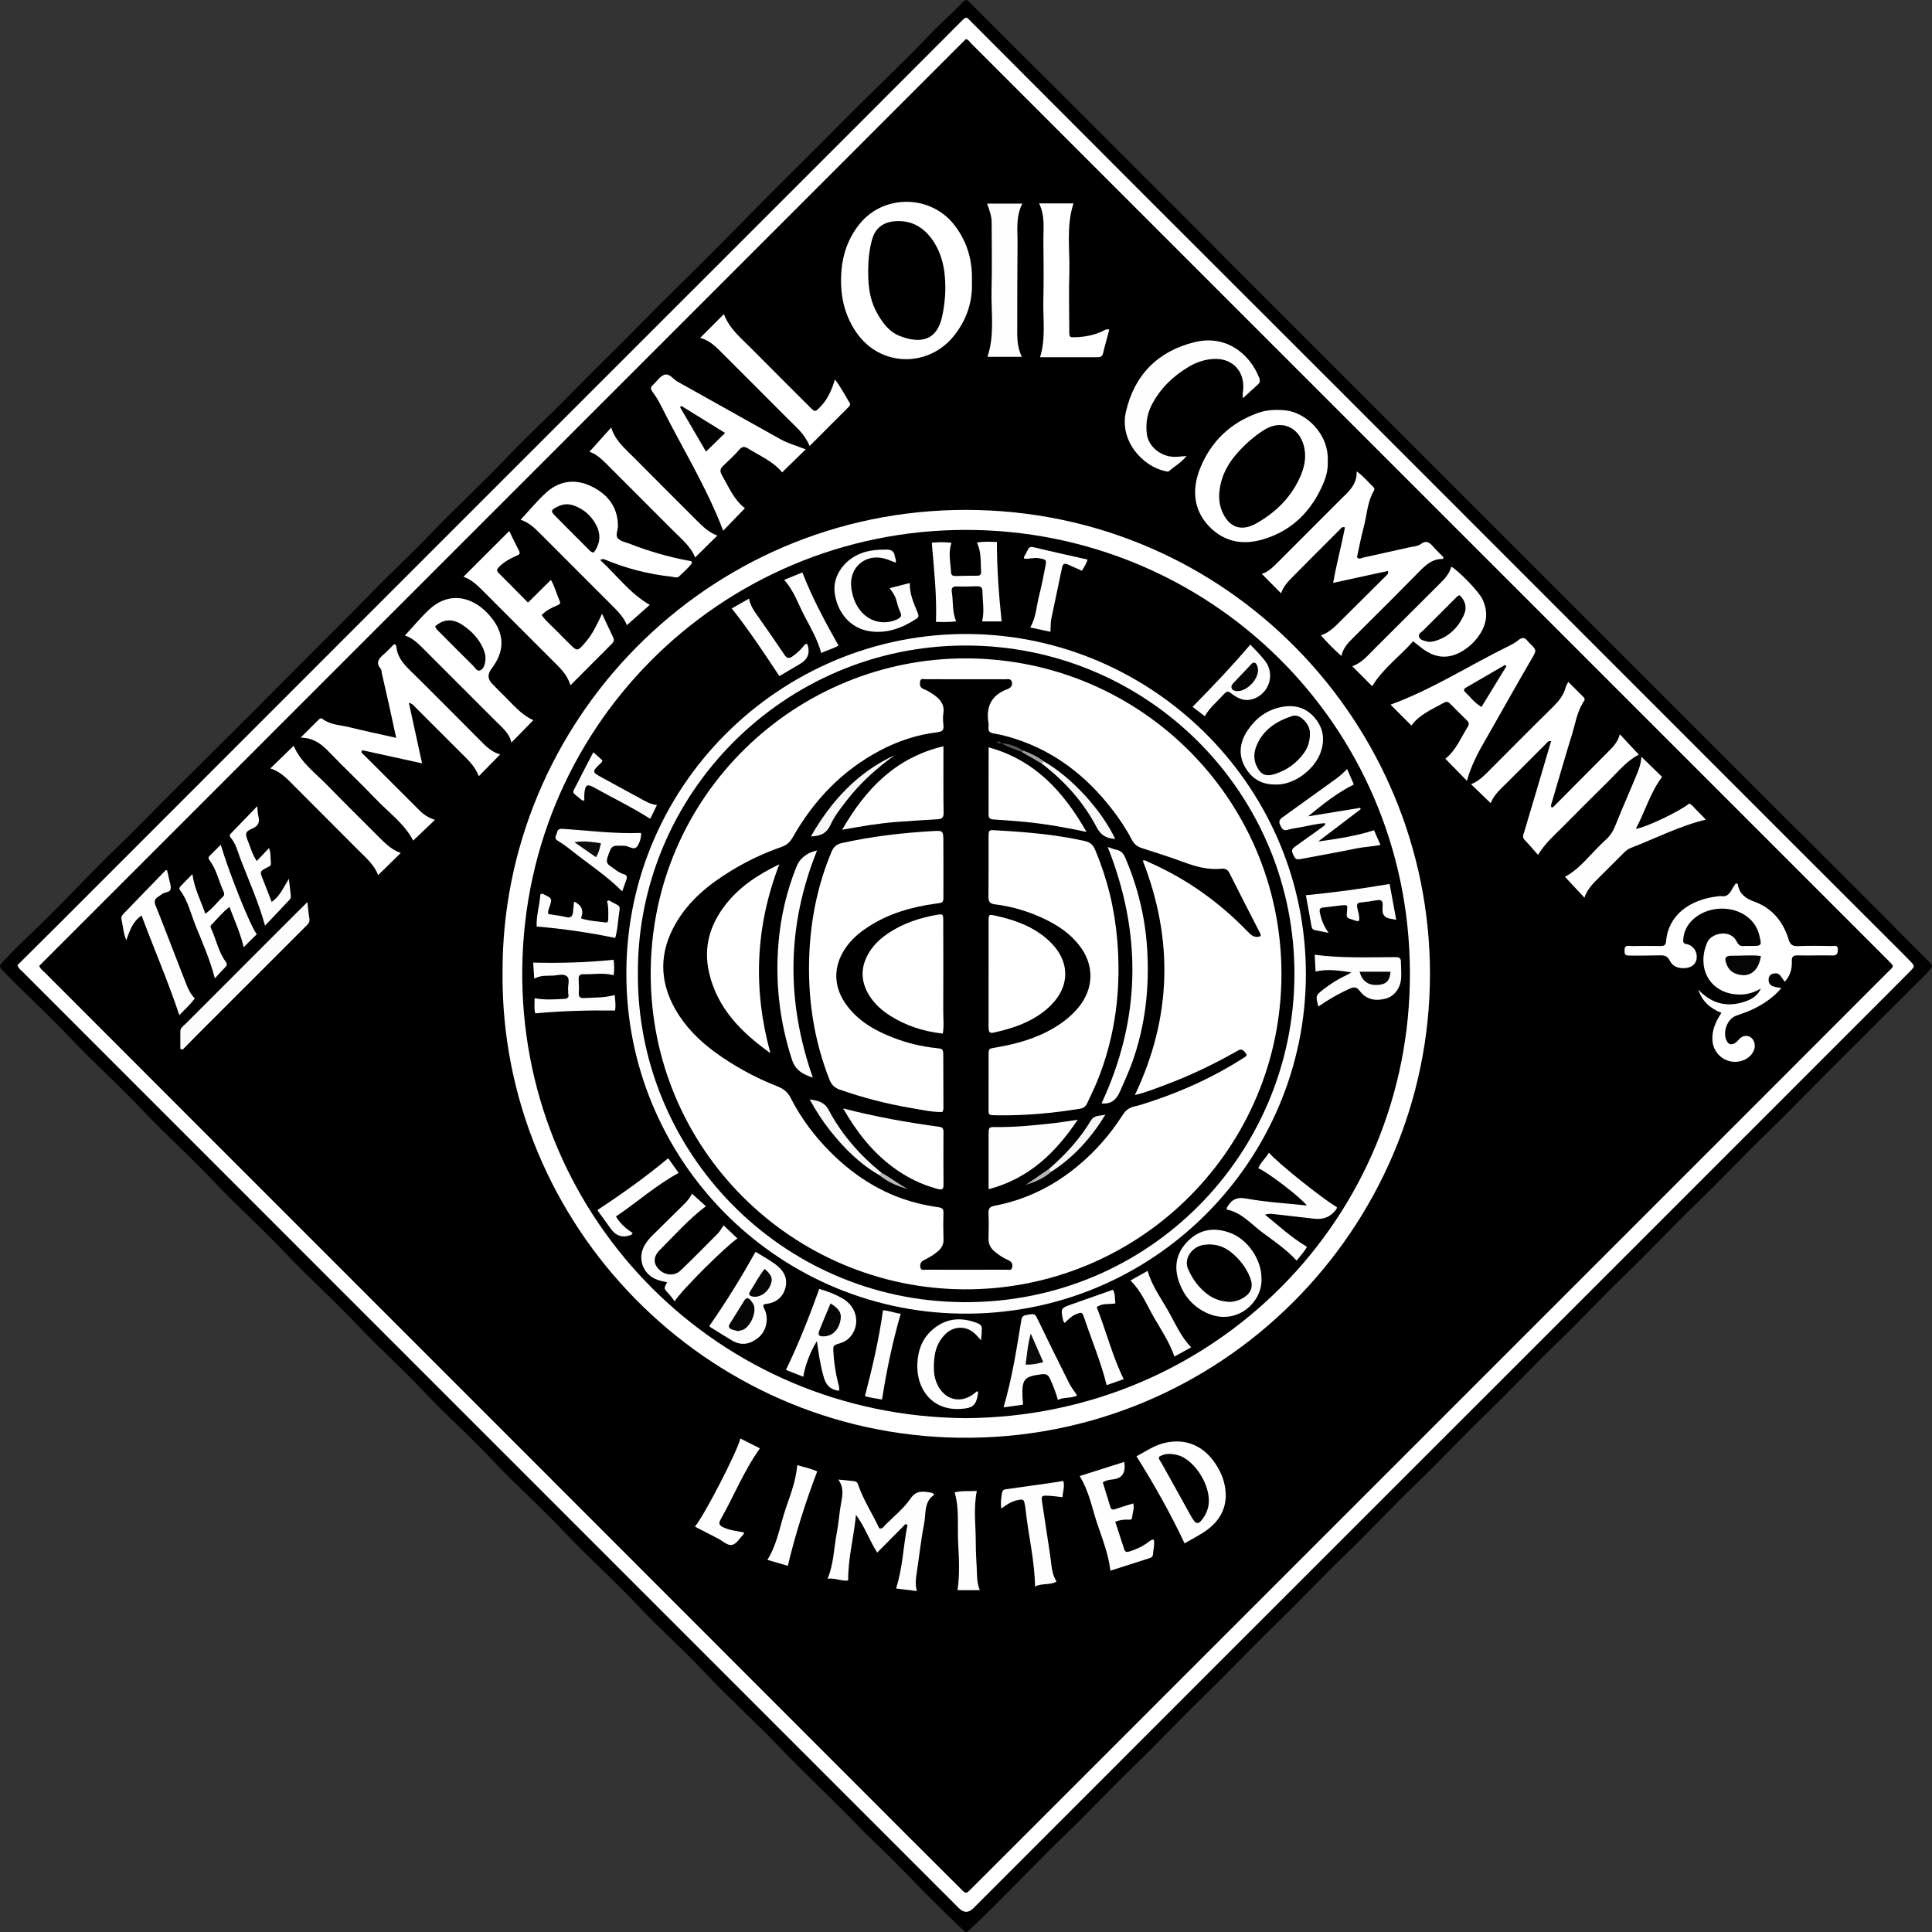 <?xml version="1.0" encoding="UTF-8"?><svg id="a" xmlns="http://www.w3.org/2000/svg" viewBox="0 0 854 854.01"><rect x="0" y="0" width="854" height="854.01" fill="#333333" stroke="none"/><defs><style>.b{fill:#fff;}.c{fill:#575857;}.d{fill:#f6f6f6;}.e{fill:#040404;}.f{fill:#020202;}.g{fill:#0a0a0a;}.h{fill:#030303;}.i{fill:#fdfdfd;}.j{fill:#f8f8f7;}.k{fill:#babab9;}.l{fill:#f9f9f9;}.m{fill:#9f9f9e;}.n{fill:#050505;}.o{fill:#0b0b0b;}.p{fill:#f7f7f7;}.q{fill:#b5b5b5;}.r{fill:#010101;}.s{fill:#fefefe;}.t{fill:#060606;}.u{fill:#fcfcfc;}</style></defs><path class="r" d="M426.7,854.01c-.7-.65-1.49-1.37-2.27-2.11-8.8-8.29-17.29-16.87-25.66-25.59-6.39-6.66-13.31-12.81-19.7-19.46-11.29-11.75-23.29-22.79-34.53-34.57-10.88-11.4-22.65-21.91-33.41-33.4-9.39-10.01-19.72-19.06-29.09-29.06-10.68-11.4-22.41-21.75-33.09-33.13-10.13-10.8-21.31-20.54-31.39-31.38-9.62-10.35-20.32-19.61-29.94-29.94-9.35-10.04-19.67-19.1-29.08-29.08-10.62-11.27-22.18-21.6-32.81-32.84-10.27-10.86-21.46-20.78-31.68-31.67-9.86-10.5-20.68-20.03-30.53-30.52-10.6-11.29-22.23-21.55-32.81-32.84-9.29-9.92-19.42-18.96-28.84-28.74-2.45-2.54-2.48-2.54-.08-5.12,4.7-5.07,9.77-9.78,14.72-14.59,7.88-7.66,15.51-15.56,23.19-23.43,7.76-7.96,15.89-15.56,23.67-23.51,11.09-11.33,22.44-22.42,33.66-33.62,10.85-10.83,21.73-21.62,32.5-32.53,11.81-11.96,23.83-23.7,35.56-35.74,8.04-8.25,16.52-16.09,24.51-24.4,11.56-12.02,23.79-23.37,35.31-35.43,8.43-8.82,17.45-17.08,25.98-25.82,10.8-11.05,21.93-21.77,32.74-32.81,11.49-11.73,23.36-23.07,34.89-34.77,11.97-12.16,23.96-24.32,36.1-36.3,9.07-8.96,17.96-18.09,27.02-27.05,9.73-9.64,19.68-19.08,29.1-29.02,4.58-4.83,9.59-9.2,14.23-13.96,2.02-2.08,2.13-2.05,4.12-.07,4.34,4.29,8.63,8.63,12.95,12.94,19.99,19.95,40,39.87,59.97,59.84,16.59,16.59,33.13,33.24,49.71,49.84,22.34,22.37,44.71,44.72,67.06,67.08,23.12,23.12,46.24,46.24,69.36,69.36,18.21,18.22,36.43,36.44,54.64,54.65,10.84,10.85,21.68,21.7,32.53,32.53,12.67,12.64,25.38,25.24,38.04,37.9,13.04,13.04,26.04,26.11,39.03,39.19,2.14,2.15,2.1,2.22,.08,4.56-.8,.92-1.67,1.78-2.55,2.64-12.02,11.78-23.8,23.8-35.77,35.62-10.92,10.77-21.42,21.96-32.49,32.56-10.5,10.05-20.31,20.77-30.81,30.81-11.19,10.7-21.65,22.12-32.83,32.82-10.01,9.57-19.33,19.83-29.35,29.37-10.82,10.31-20.88,21.36-31.67,31.67-10.6,10.14-20.49,20.98-31.1,31.1-10.91,10.4-21.05,21.55-31.94,31.95-10.22,9.76-19.76,20.18-29.95,29.95-10.78,10.34-20.91,21.33-31.68,31.67-10.48,10.07-20.31,20.78-30.8,30.82-10.11,9.67-19.56,19.98-29.65,29.65-11.38,10.9-22.19,22.35-33.36,33.45-3.18,3.15-6.45,6.21-9.69,9.31-.57,.55-1.04,1.29-2.16,1.26Z"/><path class="b" d="M7.71,426.64c6.2-6.16,12.47-12.37,18.71-18.61,59.64-59.66,119.27-119.34,178.92-178.99,58.21-58.22,116.45-116.42,174.67-174.63,14.41-14.41,28.8-28.84,43.19-43.26,.48-.48,.97-.95,1.44-1.44,2.64-2.74,2.51-2.24,4.67-.08,25.89,25.98,51.8,51.94,77.74,77.88,27.85,27.86,55.74,55.68,83.6,83.54,66.08,66.1,132.14,132.21,198.22,198.31,17.29,17.29,34.6,34.56,51.9,51.84,1.15,1.15,2.29,2.32,3.43,3.49,2.31,2.39,2.32,2.41,.1,4.65-3.44,3.48-6.88,6.95-10.34,10.41-41.59,41.6-83.18,83.2-124.77,124.79-57.54,57.54-115.1,115.06-172.64,172.6-35.45,35.45-70.87,70.91-106.3,106.37q-3.17,3.17-6.37-.03c-85.49-85.49-170.98-170.98-256.47-256.48-52.35-52.35-104.7-104.71-157.03-157.07-.95-.95-2.11-1.74-2.65-3.28Z"/><path d="M17.36,426.92C153.88,290.38,290.35,153.88,426.9,17.31c1.12,.05,1.64,1.14,2.38,1.87,57.64,57.63,115.27,115.27,172.9,172.91,60.33,60.33,120.67,120.65,181,180.97,17.1,17.1,34.19,34.2,51.29,51.31,3.1,3.1,2.77,2.55,.06,5.26-19.96,20-39.94,39.99-59.92,59.97-110.37,110.38-220.75,220.75-331.12,331.13-4.8,4.8-9.6,9.62-14.42,14.4-2.03,2.01-2.11,2.04-4.14,.03-7.91-7.85-15.79-15.72-23.66-23.6-54.06-54.09-108.11-108.19-162.17-162.27-51.76-51.79-103.54-103.56-155.3-155.34-21.22-21.23-42.44-42.46-63.65-63.71-1.04-1.04-2.34-1.89-2.79-3.32Z"/><path class="b" d="M222.14,430.49c-.71-111.07,89.85-205.28,205.06-205.1,115.43,.18,204.86,94.31,204.89,205.06,.03,112.19-92.04,206.62-208.09,205.07-112.13-1.5-202.46-93.85-201.87-205.04Z"/><path class="b" d="M221.09,333.46c-3.31,3.38-6.23,6.36-9.44,9.64-1.74-4.61-5.2-7.62-8.41-10.84-6.42-6.45-12.85-12.87-19.3-19.29-.83-.83-1.51-1.91-3.21-2.33,1.95,8.96,3.84,17.62,5.84,26.78-9.16-2.01-17.82-3.91-26.45-5.81-.82,1.13,.21,1.55,.69,2.03,8.25,8.27,16.52,16.51,24.79,24.75,1.83,1.83,3.98,3.16,6.68,4-3.32,3.16-6.43,6.12-9.64,9.17-3.81-7.4-10.85-12.42-16.69-18.53-6.56-6.87-13.5-13.39-20.09-20.23-3.38-3.51-6.8-6.64-12.97-6.75,3.13-3.12,5.64-5.66,8.2-8.15,.36-.35,.87-.57,1.44-.12,3.5,2.69,7.87,2.67,11.89,3.67,6.66,1.66,13.39,3.05,20.7,4.7-1.11-5.12-2.08-9.69-3.09-14.25-1.06-4.76-2.16-9.51-3.24-14.26-.15-.66-.09-1.5-.47-1.95-2.49-2.91-.71-4.72,1.45-6.6,1.61-1.4,3.06-3,4.34-4.26,1.06,.05,1.03,.55,1.06,.89,.39,4.32,2.79,7.38,5.8,10.33,10.37,10.17,20.56,20.52,30.83,30.8,2.67,2.68,5.23,5.52,9.31,6.64Z"/><path class="b" d="M760.96,447.73c-5.07-2.02-8.59-5.13-10.24-10.28,5.35,5.74,11.75,7.8,19.23,5.69,3.46-.98,6.75-2.41,8.38-6.18-3.76,2.26-7.75,3.08-12,2.47-11.17-1.58-16.28-12.11-11.71-22.81,1.82-4.27,10.31-6.08,13.04-.46,.8,1.64,1.75,2.22,3.44,2.01,.8-.1,1.63-.01,2.44-.02,5.34,0,5.31,0,4.04-5.02-.84-3.3-2.66-5.91-5.33-7.95-6.96-5.33-18.18-4.54-24.32,1.67-2.39,2.42-3.74,5.29-3.9,8.7-.05,1.11,.22,1.57,1.51,1.79,2.88,.49,4.74,3.28,4.46,6.15-.27,2.7-2.25,4.3-5.38,4.46-2.83,.14-5.29-.79-6.51-3.29-1.06-2.19-2.55-2.43-4.57-2.37-3.93,.11-7.87,.12-11.81,.12-3.53,0-3.56-.1-3.62-2.24-.08-2.88,2.04-1.94,3.42-1.98,4.07-.1,8.14-.08,12.22-.02,1.51,.02,2.55-.11,2.71-2.03,.95-11.64,10.39-18.37,22.34-19.86,.67-.08,1.37-.26,2.02-.16,2.48,.4,3.72-1.03,4.73-2.96,.5-.95,1.16-1.81,1.71-2.66,.4,.1,.84,.14,.86,.24,.68,4.34,3.33,6.37,7.43,7.85,7.73,2.8,12.62,8.72,15.03,16.54,.7,2.28,1.65,3.21,4.19,3.09,5.01-.25,10.04-.1,15.06-.05,1.06,.01,2.6-.58,2.55,1.54-.04,1.71-.29,2.71-2.47,2.64-5.01-.16-10.04,.11-15.06-.04-2.08-.06-2.89,.39-2.81,2.61,.12,3.28-.63,6.37-3.15,9.06-.8-1.14-1.34-2.02-2-2.81-.91-1.1-2.18-1.04-3.37-.7-1.17,.33-1.7,1.32-1.74,2.48-.04,1.32,.55,2.46,1.76,2.96,1.05,.44,2.25,.52,3.88,.86-3.51,4.11-7.62,6.87-12.08,9.1-2.53,1.27-5.27,2.15-7.95,3.11-4.1,1.46-6.25,7.89-3.88,11.56,.88,1.36,2.09,1.2,3.2,.67,.81-.4,1.42-1.24,2.09-1.91,1.4-1.4,3-1.85,4.8-.93,1.63,.84,2.53,3.35,1.87,5.36-.82,2.47-2.62,4.08-5.01,4.99-6.26,2.39-13.05-2.01-13.51-8.78-.29-4.38,1.32-8.22,3.97-12.23Z"/><path class="b" d="M429.61,124.36c.39,9.09-2.36,17.26-8.2,24.39-11.15,13.63-32.26,13.69-42.94-1.9-5.63-8.21-7.3-17.39-6.53-27.13,.6-7.6,3.07-14.44,7.88-20.54,10.58-13.41,31.93-13.52,42.59,1,5.29,7.21,7.5,15.23,7.2,24.17Z"/><path class="b" d="M637.85,247.08c-4.94-.14-7.92,2.94-11.02,6.09-9.5,9.69-19.15,19.24-28.76,28.83-2.2,2.19-4.37,4.38-5.13,7.98-3.31-2.96-6.13-5.78-9.06-9.12,4.11-1.42,6.69-4.38,9.44-7.11,6.55-6.5,13.1-13.01,19.64-19.51,.37-.37,.86-.68,.5-1.85-7.8,1.69-15.66,3.4-24.16,5.25,1.46-8.39,3.66-16.38,5.21-24.51-1.24-.51-1.79,.46-2.38,1.06-7.02,6.99-14.02,14.01-20.99,21.05-2.1,2.12-4.06,4.38-4.85,7.04-2.84-2.86-5.73-5.77-8.55-8.62,2.89-.8,5.23-3.24,7.62-5.63,9.02-9.03,18.04-18.05,27.05-27.08,3.43-3.44,7.49-6.49,7.27-12.58,3.14,2.2,5.09,4.77,7.39,6.93,.38,.36,.65,.86,.31,1.44-3.04,5.15-3.17,11.12-4.68,16.7-1.16,4.29-1.95,8.68-2.87,12.89,1.08,1.14,1.96,.31,2.8,.13,6.88-1.5,13.76-3.03,20.63-4.58,1.58-.36,3.45-.4,4.65-1.31,2.78-2.1,4.24-.51,5.91,1.4,1.32,1.51,2.81,2.87,4.22,4.3-.06,.27-.13,.53-.19,.8Z"/><path class="b" d="M724.39,333.61c-5.22,2.57-9.06,7.4-13.38,11.67-6.86,6.78-13.7,13.58-20.47,20.44-3.61,3.66-7.57,7-10.68,12.17-2.11-2.38-3.94-4.56-5.92-6.6-1.27-1.31-.48-2.53-.12-3.76,2.17-7.41,4.39-14.8,6.59-22.21,1.73-5.82,3.44-11.65,5.23-17.75-1.43-.16-1.86,.77-2.43,1.35-5.58,5.56-11.15,11.13-16.71,16.71-2.94,2.96-6.22,5.64-7.54,9.41-2.94-2.83-5.82-5.6-8.72-8.4,3.54-1.3,6.21-4.21,8.98-6.99,9.03-9.03,18-18.11,27.11-27.06,2.57-2.53,4.78-5.14,5.72-8.69,.2-.76,.67-1.45,1.16-2.48,2.34,2.32,4.54,4.5,6.72,6.68,.51,.51,.75,1.05,.26,1.77-3.06,4.48-3.79,9.83-5.34,14.85-3,9.71-5.8,19.48-8.67,29.22-.26,.89-.73,1.77-.51,2.75,.61,.46,.96-.03,1.3-.37,7.85-7.9,15.68-15.81,23.56-23.69,2.31-2.3,4.61-4.58,5.48-8.08,2.87,3.09,5.52,5.94,8.4,9.03Z"/><path class="b" d="M230.12,229.74c3.96-4.23,7.46-8.59,11.59-12.24,5.85-5.16,12.88-5.88,19.76-2.5,7.11,3.48,11.69,9.1,11.67,17.6,0,1.86-1.3,4.13,.07,5.47,1.34,1.3,3.59,1.69,5.46,2.42,8.35,3.25,16.93,5.72,25.75,7.36,.49,.09,1.1-.06,1.52,.88-1.44,2.24-3.68,4-5.66,5.96-.99,.98-2.34,.34-3.52,.21-10.16-1.1-19.96-3.63-29.4-7.56-.49-.2-1-.45-2.06,.22,7.31,6.63,13.03,14.72,21.91,19.82-3.45,3.06-6.86,6.07-10.13,8.96-1.11-3.11-3.78-5.96-6.58-8.75-10.67-10.63-21.32-21.28-31.94-31.95-2.51-2.52-5.1-4.87-8.46-5.9Z"/><path class="b" d="M586.9,203.99c.19,3.03-.55,6.39-1.86,9.5-5.23,12.38-13.94,21.25-27.06,25.01-8.12,2.33-15.83,1.29-22.38-4.71-7.39-6.76-9.38-16.25-5.08-26.87,4.76-11.75,13.33-19.95,25.3-24.31,3.96-1.44,8.1-1.65,12.4-1.21,8.98,.94,19.32,10.33,18.68,22.59Z"/><path class="b" d="M356.16,198.63c-3.68,3.59-6.98,6.8-10.44,10.17-3.9-4.82-9.74-7.24-15-10.52-1.74-1.08-2.73-.93-4.08,.64-2.12,2.46-4.55,4.66-6.91,6.91-1.33,1.27-1.72,2.3-.63,4.17,3.05,5.27,5.34,11.02,10.18,14.64-3.36,3.48-6.58,6.81-9.61,9.95-7.37-19.45-18.57-37.31-27.9-56.08-.96-1.93-2.21-3.74-3.46-5.51-.77-1.09-.82-1.85,.22-2.77,1.72-1.53,3.11-3.85,5.09-4.56,2.26-.81,3.88,1.91,5.83,3,15.16,8.47,30.3,16.97,45.46,25.44,3.43,1.92,7.23,2.95,11.26,4.52Z"/><path class="b" d="M648.44,345.16c-3.3-3.37-6.37-6.52-9.56-9.78,4.68-3.65,6.82-9.21,9.91-14.11,.71-1.12,.52-1.97-.38-2.85-2.52-2.47-5.05-4.93-7.51-7.46-.93-.96-1.68-.89-2.81-.25-5.04,2.87-10.56,5.01-14.21,9.99-3.21-3.21-6.23-6.22-9.23-9.22,18.35-6.69,34.75-17.31,52.16-25.87,1.45-.72,2.94-1.48,4.17-2.51,1.67-1.39,3-1.56,4.33,.32,.23,.33,.57,.58,.85,.87,3.26,3.27,3.08,3.16,.77,7.12-5.74,9.83-11.29,19.77-16.92,29.66-1.01,1.77-1.99,3.55-3.02,5.3-3.47,5.93-6.7,11.97-8.57,18.8Z"/><path class="b" d="M178.98,280.92c3.78-4.06,7.13-8.19,11.01-11.73,6.97-6.35,15.55-6.37,22.9-.53,2.03,1.62,3.78,3.51,5.27,5.61,4.97,7.05,4.64,14.07-.91,21.35q-2.71,3.55,.3,6.62c1.52,1.55,3.02,3.12,4.58,4.63,4.34,4.19,8.12,9.06,13.63,11.46-3.23,3.3-6.32,6.45-9.71,9.91-.86-4.1-4.05-6.61-6.84-9.41-10.54-10.56-21.11-21.09-31.65-31.66-2.59-2.6-5.15-5.2-8.57-6.25Z"/><path class="b" d="M204.85,254.95c6.74-6.74,13.42-13.41,20.24-20.22,1.34,2.72,2.77,5.76,4.33,8.72,.85,1.62-.4,1.87-1.33,2.3-2.73,1.23-5.33,2.65-7.47,4.82-.87,.88-1.37,1.57-.25,2.67,4.33,4.29,8.59,8.65,13.02,13.12,3.49-3.46,6.74-6.67,10.13-10.03,1.78,3.08,2.56,6.4,3.92,9.47,.47,1.05-.26,1.42-1.06,1.76-2.48,1.07-4.96,2.17-6.95,4.36,2.3,3.1,5.28,5.47,7.86,8.21,1.3,1.38,2.68,2.69,4.02,4.04,3.95,3.96,3.89,3.91,7.66-.48,3.05-3.55,4.95-7.73,7.15-12.37,1.78,3.78,3.34,7.17,4.96,10.53,.59,1.23,.09,2.02-.75,2.85-5.94,5.93-11.86,11.88-18.18,18.22-1.45-4.94-4.84-7.88-7.97-11.01-9.88-9.89-19.77-19.76-29.64-29.66-2.95-2.96-5.81-6.03-9.7-7.29Z"/><path class="b" d="M606.54,303.32c-2.97-2.98-5.82-5.84-8.81-8.83,4.23-1.46,6.98-4.87,10.03-7.9,9.52-9.48,19.02-18.99,28.54-28.47,2.23-2.22,4.4-4.45,5.21-7.65,3.62,2.16,12.06,10.95,13.66,14.19,2.56,5.16,2.31,10.2-.67,15.11-1.94,3.19-4.51,5.78-7.65,7.76-6.12,3.86-11.95,3.63-17.82-.63-1.41-1.02-2.75-2.16-4.38-3.45-5.95,6.76-13.35,12.01-18.1,19.87Z"/><path class="b" d="M459.32,89.92h15.2c-3.31,10.04-1.55,20.24-1.84,30.33-.25,8.67-.07,17.36-.03,26.04,.01,2.88,.09,2.88,2.96,2.77,3.96-.15,7.79-.91,11.44-2.51,.93-.41,1.76-1.29,3.29-.86-.93,3.51-1.93,6.97-2.75,10.48-.38,1.61-1.39,1.75-2.7,1.75-8.27-.01-16.53,0-25.15,0,2.61-8.5,1.24-17,1.45-25.41,.21-8.54,.12-17.09,.02-25.63-.06-5.62,.84-11.35-1.89-16.95Z"/><path class="s" d="M549.44,176.03c-.39-1.58,.07-3.02,.13-4.47,.33-8-5.23-13.36-13.23-12.89-4.04,.24-7.7,1.53-11.1,3.58-6.86,4.15-12.44,9.55-16.16,16.76-2.06,4-2.65,8.25-2.17,12.64,.59,5.51,5.94,10.09,11.91,10.28,1.75,.05,3.5-.22,5.66-.37-2.21,2.88-5.19,4.41-7.61,6.58-.58,.52-1.22,.26-1.9,.11-10.03-2.22-20.18-13.44-17.29-26.19,3.73-16.4,14.27-26.95,30.56-30.86,13.49-3.24,24.03,4.89,28.31,15.68,.53,1.33,.45,2.26-.64,3.21-2.13,1.87-4.18,3.82-6.48,5.92Z"/><path class="s" d="M400.33,673.6c-4.15,4.18-8.29,8.37-12.57,12.68-3.44-5.37-5.36-11.17-9.39-16.68-.99,10.16-3.54,19.28-3.46,29.04-2.92,.38-5.81-1.25-9.1-.79,2.79-6.72,2.77-13.58,4.06-20.18,.83-4.24,1.07-8.6,1.85-12.86,.67-3.6,1.49-7.11-1.16-10.8,2.7,.27,4.83,.45,6.94,.7,.81,.1,1.43,.41,1.76,1.38,2.34,6.96,6.43,13.05,9.38,19.46,1.6,.43,1.92-.74,2.53-1.34,3.83-3.84,8.22-7.32,11.24-11.73,2.52-3.68,5.24-3.31,8.55-2.8,.66,.1,1.36,.13,2.01,1.04-4.64,3.05-3.6,8.28-4.47,12.73-1.47,7.57-2.26,15.27-3.44,22.89-.35,2.26-.44,4.48,.23,6.96-3.24-.41-6.13-.77-9.19-1.15,2.97-9.29,3.14-18.78,5.02-27.98-.26-.19-.53-.38-.79-.57Z"/><path class="b" d="M357.87,197.15c-2.16-5.36-6.23-8.6-9.82-12.23-9.93-10.01-19.95-19.95-29.91-29.93-2.31-2.31-4.71-4.48-8.63-5.67,3.59-3.59,6.87-6.87,10.48-10.48,2.42,6.48,7.37,10.4,11.73,14.8,8.69,8.76,17.44,17.47,26.16,26.2,2.47,2.47,2.38,2.39,4.9-.2,3.12-3.21,4.79-7.15,6.3-11.9,2.67,3.52,4.47,7.04,6.51,10.4,.41,.68,0,1.29-.51,1.79-5.63,5.63-11.25,11.26-17.2,17.21Z"/><path class="s" d="M725.54,334.5c3.17,3.09,6.14,5.98,9.15,8.92-5.17,6.77-7.46,15.23-11.61,22.92,3.83-.27,19.84-7.92,23.58-11.16,1.19,.43,1.86,1.51,2.71,2.34,1.53,1.49,2.99,3.05,4.67,4.78-11.81,2.83-22.23,8.33-33.17,12.49-1.46,.56-2.5,1.58-3.56,2.63-3.45,3.45-6.89,6.93-10.37,10.35-2.7,2.66-5.37,5.34-6.58,9.03-2.94-3.15-5.75-6.16-8.61-9.23,6.89-3.59,11.74-10.72,18.01-16.33,1.96-1.75,3.29-3.83,4.27-6.3,2.8-7.05,5.88-13.99,8.79-20.99,1.25-3,2.56-5.99,2.72-9.45Z"/><path class="s" d="M436.33,90.01h15.56c-2.96,5.8-2.06,11.67-2.11,17.43-.11,11.92-.12,23.85-.13,35.78,0,4.83-.34,9.71,2.04,14.51h-15.2c3.29-9.83,1.54-19.85,1.8-29.75,.26-9.89,.06-19.79,.05-29.68,0-2.85-1.03-5.5-2.01-8.29Z"/><path class="b" d="M260.56,199.69c3.03-3.38,6.16-6.86,9.62-10.72,1.75,5.78,6.02,9.24,9.8,13.06,9.25,9.35,18.6,18.61,27.88,27.93,2.78,2.79,5.59,5.5,9.23,6.77-3.31,3.27-6.53,6.45-9.82,9.7-1.91-4.9-6.35-8.49-10.32-12.48-9.28-9.33-18.61-18.6-27.89-27.92-2.68-2.69-5.37-5.34-8.51-6.33Z"/><path class="b" d="M119.51,339.66c3.5-3.4,6.79-6.6,10.31-10.01,3.08,7.35,9.54,11.99,14.94,17.54,7.19,7.4,14.55,14.64,21.84,21.94,3.14,3.14,6.19,6.4,10.54,7.9-3.41,3.35-6.65,6.53-9.99,9.81-1.68-4.61-5.66-7.93-9.26-11.54-9.29-9.34-18.6-18.66-27.91-27.97-3.05-3.05-5.96-6.28-10.46-7.66Z"/><path class="s" d="M523.61,682.19c-6.32-13.38-13.41-25.99-21.26-38.47,3.88-2.04,7.72-4.78,12.4-5.9,8.59-2.05,16.19,.72,21.51,7.78,2.92,3.88,4.88,8.21,5.42,12.96,.85,7.5-2.26,13.51-8.3,17.84-3.15,2.26-6.68,3.98-9.76,5.79Z"/><path class="i" d="M79.71,463.62c0-2.52,.04-5.04-.01-7.56-.04-1.79,1.39-2.56,2.4-3.57,16-16.03,32.02-32.05,48.04-48.06,1.79-1.79,3.59-3.56,5.72-5.68,.34,2.85,.53,5.1,.91,7.32,.31,1.83-.93,2.7-1.97,3.74-16.02,16.02-32.04,32.02-48.06,48.04-2.01,2.01-3.98,4.05-5.96,6.08-.36-.1-.71-.2-1.07-.3Z"/><path class="s" d="M113.48,412.98c-1.96,1.93-3.76,3.72-5.76,5.7-1.46-6.14-3.96-11.68-6.3-17.79-3.13,2.41-5.45,5.33-8.02,7.97-.58,.59-.24,1.24,.05,1.87,2.18,4.79,3.18,10.11,6.37,14.45,.72,.98,.48,1.64-.33,2.44-1.43,1.41-2.76,2.94-4.51,4.83-2.21-8.35-5.49-15.82-8.55-23.37-2.13-5.24-3.32-10.92-6.83-15.56-.55-.72-.23-1.31,.23-1.8,1.56-1.65,3.17-3.25,5.21-5.32,.91,6.47,3.71,11.65,5.72,17.51,3.23-2.3,5.27-5.21,7.81-7.58,.88-.82,.46-1.77,.07-2.63-1.98-4.44-2.97-9.32-5.94-13.32-.57-.77-.74-1.39-.01-2.11,1.61-1.6,3.21-3.2,4.88-4.87,3.9,13,12.91,35.52,15.91,39.57Z"/><path class="s" d="M79.26,448.7c-4.95-14.94-11.17-29.19-16.68-44-3.98,2.62-5.19,6.67-6.77,10.89-1.35-3.22-1.4-6.24-2.1-9.11-.25-1.01,.18-1.83,.89-2.56,6.22-6.42,12.43-12.86,18.65-19.28,.06-.06,.26,.01,.59,.03,.28,1.21,.62,2.48,.87,3.77,.31,1.58,1.05,3.31,.66,4.72-.37,1.36-2.58,1.14-3.76,2.04-.54,.41-1.08,.82-1.66,1.17-1.7,1.01-1.86,2.23-1.11,4.07,3.05,7.53,5.93,15.14,8.88,22.72,1.52,3.92,3.04,7.83,4.57,11.75,.89,2.28,1.9,4.5,3.84,6.42-2.05,2.7-4.46,4.97-6.86,7.36Z"/><path class="s" d="M496.95,646.2c.09,.91,.19,1.44,.19,1.97q.04,5.27-5.28,5.78c-1.47,.14-2.94,.35-4.39,1.31,1.1,3.59,2.22,7.19,3.32,10.79,.34,1.11,.92,1.47,2.11,1.05,2.55-.89,5.15-1.65,8.01-2.54,.66,2.15-.36,4.17-.47,6.21-.06,1.11-1.08,.98-1.89,.96-1.77-.06-3.49,.1-5.58,.91,1.36,4.16,2.7,8.22,4,12.29,.41,1.28,1.25,1.17,2.25,.87,2.74-.83,5.32-2.01,7.69-3.63,.88-.6,1.59-1.49,3.07-1.67,.53,2.25-.21,4.43-.35,6.62-.08,1.22-.94,1.45-1.89,1.75-5.56,1.75-11.1,3.55-16.92,5.42-.83-7.37-3.58-14.11-5.87-20.97-2.3-6.89-3.57-14.18-7.71-20.85,6.58-2.09,13.06-4.15,19.7-6.27Z"/><path class="s" d="M467.02,699.12c-3.04,1.69-6.39,.59-9.51,2.16-.18-11.3-2.77-21.93-4.02-32.74-.12-1.08-.23-2.16-.43-3.23-.49-2.68-.74-2.78-3.55-2.14-2.42,.55-4.47,1.83-6.92,3.67-.35-2.76-.02-4.93,.37-7.1,.26-1.41,1.41-1.41,2.5-1.56,6.57-.91,13.14-1.84,19.71-2.78,1.58-.23,3.15-.51,4.84-.79,.72,2.5-.24,4.7-.36,7.18-2.18-.22-4.28-.55-6.4-.63-2.92-.12-3.02,.03-2.59,2.92,1.15,7.78,2.34,15.56,3.53,23.33,.61,3.99,.58,8.12,2.82,11.71Z"/><path class="s" d="M328.89,677.41c-.16,.54-.15,.71-.24,.79-1.61,1.64-2.99,4.16-4.9,4.65-2.18,.56-4.33-1.76-6.48-2.83-3.37-1.68-6.69-3.46-10.09-5.23,4.01-4.61,19.02-33.73,20.06-38.94,2.95,1.48,5.82,2.93,8.67,4.36-7.04,9.84-11.49,21.06-17.4,31.48-.98,1.72-.59,2.58,1.19,3.43,2.87,1.37,5.99,1.58,9.19,2.29Z"/><path class="i" d="M120.12,398.64c3.57-2.44,5.06-6.15,7.56-10.19,.38,3.2,.69,5.42,.89,7.64,.04,.49-.14,1.15-.47,1.49-3.57,3.83-7.19,7.61-10.96,11.58-2.92-10.67-7.35-20.25-11.07-30.09-1.14-3.03-1.9-6.26-4.1-8.81-.53-.61-.57-1.16,0-1.75,3.73-3.86,7.46-7.72,11.75-12.16,.19,1.89,.17,3.07,.44,4.18,.66,2.66,.36,4.41-2.63,5.71-3.27,1.42-3.25,2.24-1.85,5.77,1.13,2.85,1.96,5.86,3.81,8.59,1.81-1.92,3.47-3.68,5.42-5.75,.93,2.42,.56,4.56,.83,6.59,.2,1.5-1.06,1.64-1.97,2.15-2.9,1.61-2.91,1.64-1.74,4.68,1.31,3.39,2.65,6.76,4.06,10.37Z"/><path class="s" d="M433.11,702.91h-9.86c1.08-7.09,.6-14.36,.26-21.6-.34-7.12,.58-14.35-1.52-21.63,3.18-.82,6.46-.45,9.79-.65-1.57,7.86-.43,15.4-.46,22.92-.02,4.74,.4,9.47,.55,14.21,.07,2.16,.24,4.29,1.25,6.76Z"/><path class="s" d="M352.39,647.65c3.29,.88,6.42,1.63,8.84,2.76-5.2,13.7-9.56,27.4-12.99,41.73-2.71-.79-5.76-1.68-9.03-2.63,3.99-6.35,5.26-13.56,7.39-20.44,2.15-6.94,5.19-13.66,5.79-21.42Z"/><path d="M426.73,626.86c-109.26-.81-194.45-87.61-195.87-193.59-1.49-110.87,87.42-199.01,196.02-199.04,107.46-.03,195.95,85.87,196.35,195.52,.4,108.59-86.36,196.52-196.5,197.11Z"/><path class="n" d="M778.38,422.59c-1.03,6.86-5.29,9.81-10.82,7.92-2.05-.7-3.47-2.06-4.29-4.05-1.28-3.11-.65-4.08,2.72-4.01,4.05,.08,8.11-.44,12.38,.14Z"/><path d="M383.75,119.71c.03-4.76,.48-9.47,1.8-14.05,1.37-4.76,4.76-7.39,9.73-7.84,6.8-.61,12.13,1.97,16.24,7.33,3.93,5.13,5.65,11.07,6.16,17.36,.48,5.82,.02,11.59-1.21,17.35-2.38,11.15-10.11,12.06-18.87,8.61-4.21-1.66-6.94-5.1-9.22-8.87-3.4-5.61-4.69-11.31-4.62-19.89Z"/><path class="r" d="M262.48,244.21c-1.25-.05-1.82-.85-2.47-1.5-4.89-4.89-9.78-9.78-14.63-14.71-2-2.03-1.88-2.45,.55-3.79,2.51-1.39,5.08-1.72,7.82-.72,4.4,1.62,7.67,4.51,9.81,8.66,2.2,4.27,1.71,8.3-1.08,12.07Z"/><path d="M538.89,219.49c.15-7.57,3.28-13.93,8.2-19.42,3.43-3.84,7.31-7.25,11.69-10.03,7.4-4.71,15.39-1.44,17.58,7.12,1.13,4.43,.4,8.65-1.26,12.69-3.92,9.53-10.87,16.44-19.69,21.46-6.83,3.89-12.31,1.81-15.31-5.48-.83-2.02-1.19-4.15-1.2-6.33Z"/><path class="h" d="M312.08,199.63c-3.7-6.34-7.59-13-11.48-19.66,.2-.18,.41-.35,.61-.53,6.47,4,12.93,7.99,19.31,11.94-2.83,2.77-5.55,5.42-8.44,8.25Z"/><path class="h" d="M665.87,294.5c-3.63,5.94-7.26,11.87-11.01,17.99-3.02-1.7-4.89-4.39-7.22-6.57-.73-.69-.62-1.42,.3-1.95,5.79-3.36,11.58-6.72,17.38-10.08,.18,.21,.36,.41,.54,.62Z"/><path class="r" d="M192.36,276.81c3.86-3.29,7.8-3.35,11.93-.65,4.17,2.73,7.48,6.19,9.44,10.85,.76,1.8,1.06,3.64,.75,5.55-.24,1.51-.83,3.15-2.16,3.74-1.49,.66-2.27-1.11-3.17-2-5.11-5.04-10.15-10.14-15.22-15.22-.57-.57-1.24-1.05-1.58-2.27Z"/><path class="f" d="M645.26,263.15c2.53,2.47,3.31,5.46,1.8,8.75-2.53,5.53-6.56,9.52-12.5,11.37-1.32,.41-2.67,.64-3.99,.26-1.27-.37-2.86-.6-3.31-2.03-.44-1.41,1.06-2.05,1.88-2.87,4.77-4.8,9.58-9.56,14.36-14.35,.48-.48,.87-1.04,1.77-1.14Z"/><path class="r" d="M512.29,643.96c2.5-1.59,5.2-1.49,8.04-.82,7.99,1.87,16.37,15.39,13.42,24.06-.35,1.01-.76,2.04-1.32,2.94-2.61,4.16-3.73,4.1-6.04-.09-4.3-7.81-8.67-15.59-13-23.39-.44-.79-1.2-1.46-1.11-2.7Z"/><path class="s" d="M276.87,430.11c.07-85.47,71.87-153.05,155.95-149.75,79.26,3.11,144.5,68.77,144.42,150.34-.08,81.92-67.25,151.38-152.95,149.95-81.76-1.37-147.67-68.53-147.41-150.54Z"/><path class="s" d="M590.93,533.59c-.05,.43-.02,.6-.08,.7q-3.55,5.17-9.84,4.42c-6.18-.72-12.37-1.43-18.56-2.11-1.02-.11-2.07-.02-3.29,.3,6.01,4.89,11.69,10.14,18.53,14.22-1.01,2.03-2.78,3.87-4.55,6.11-4.51-4.93-9.88-8.55-15.06-12.39-5.05-3.74-9.21-8.92-15.84-10.17,.02-.32-.05-.61,.05-.8,1.9-3.44,4.13-4.9,8.65-4.07,8.72,1.61,17.66,2.09,26.74,3.07-2.84-3.67-17.46-14.85-21.48-16.47,1.04-2.68,3.32-4.43,4.73-6.92,2.79,3.73,23.9,20.64,30,24.11Z"/><path class="s" d="M595.46,339.91c1.12,2.59,2.03,4.69,2.97,6.85-7.43,3.71-13.81,8.83-20.22,14.09,7.65-1.25,15.31-2.5,22.96-3.75,.1,.19,.21,.38,.32,.57-6.27,4.77-12.54,9.53-18.81,14.3,8.38-1.17,16.53-2.35,24.68-4.98,.89,2.03,1.79,4.09,2.84,6.51-3.72,.73-7.19,.82-10.56,1.52-7.95,1.64-15.96,3.04-23.94,4.56-2.91,.56-3.04,.41-4.25-2.25-.66-1.46-.25-2.22,.91-3.04,4.1-2.89,8.16-5.85,12.24-8.77,.53-.38,1.25-.6,1.15-1.65-3.89,.19-7.64,1.27-11.46,1.91-1.74,.29-3.49,.56-5.18,1.04-2.03,.58-2.53-.7-3.22-2.12-.74-1.52-.37-2.42,.97-3.38,7.73-5.51,15.39-11.13,23.12-16.64,1.88-1.34,3.62-2.82,5.48-4.75Z"/><path class="s" d="M557.6,564.9c.68,10.9-11.41,21.75-24.69,15.23-5.58-2.74-9.48-7.25-11.62-13.08-2.5-6.83-1.51-13.11,3.75-18.4,5.41-5.44,11.81-6.25,18.77-3.67,7.7,2.85,13.79,11.74,13.79,19.93Z"/><path class="s" d="M442.75,274.7h-8.64c1.11-4.51,.21-8.89,.17-13.28-.01-1.78-.81-2.34-2.5-2.28-2.98,.11-5.97,.18-8.94,.09-1.93-.05-2.35,.9-2.1,2.5,.67,4.25,.1,8.67,1.9,12.94-3.12,.36-6.05,.32-8.91,.2,.42-11.88-.9-23.38-1.85-35,2.64-.18,5.58-.4,8.72,.1-1.59,4.39-.41,8.68-.21,12.97,.07,1.5,.96,1.7,2.17,1.67,3.12-.07,6.23-.16,9.35-.12,1.5,.02,1.84-.69,1.75-1.99-.28-4.16,.22-8.42-1.83-12.64,3.14-.63,6.03-.33,8.83-.3,0,11.74,.86,23.25,2.09,35.14Z"/><path class="s" d="M298.22,575.2c-1.07-1.36-1.75-2.39-2.58-3.26-2.26-2.36-2.29-2.34-.77-5.12-1.44-.37-2.91-.62-4.3-1.11-6.55-2.33-9.09-9.77-5.4-15.65,.94-1.5,2.07-2.85,3.34-4.09,3.68-3.61,7.35-7.24,11.02-10.87,2.37-2.36,4.96-4.53,6.32-7.48,2.13,1.92,4.14,3.73,6.17,5.57-7.67,5.77-13.8,12.81-20.37,19.35-3.02,3-2.9,6.07-.35,8.61,2.68,2.67,6.86,3.01,9.55,.43,5.58-5.36,11.04-10.85,16.47-16.36,1.03-1.04,1.7-2.43,2.51-3.6,2.03,1.93,4.06,3.85,6.13,5.82-4.93,3.23-24.98,23.12-27.73,27.77Z"/><path class="s" d="M355.08,608.56c-2.76-1.09-5.26-2.07-7.67-3.02,5.64-11.63,10.3-23.52,14.73-35.81,3.48,1.02,7.15,2.36,10.49,4.35,6.02,3.58,7.62,10.85,3.77,16.13-1.34,1.83-3.11,2.96-5.26,3.61-2.91,.88-2.93,.92-2.74,4.02,.27,4.47,.9,8.89,2.01,13.24,.3,1.16,.66,2.29,.52,3.7-3.73-.43-5.68-2.25-6.75-5.86-1.54-5.21-2.31-10.53-3.09-16.07-2.64,3.98-5.36,10.99-6.01,15.71Z"/><path class="s" d="M313.56,586.09c7.49-10.69,14.11-21.5,20.41-32.74,2.85,1.76,5.97,3.43,8.79,5.51,3.48,2.57,5.66,6.01,4.37,10.55-1.19,4.2-4.21,6.47-8.55,6.98-.38,.05-.76,.2-1.1,.29-.29,1.26,.61,2.1,.92,3.11,1.31,4.21,.08,8.98-3.47,11.71-3.26,2.5-7.02,3.62-11.33,1.05-2.79-1.66-5.56-3.38-8.31-5.12-.68-.43-1.48-.74-1.75-1.33Z"/><path class="s" d="M563.98,346.78c-6.09,.12-10.56-2.4-13.53-7.55-3.3-5.72-2.36-11.31,1.08-16.45,3.48-5.21,8.32-8.89,14.61-10.2,5.68-1.19,10.8-.05,14.77,4.44,4.15,4.69,4.9,10.04,2.72,15.88-2.58,6.92-11.15,14.06-19.65,13.89Z"/><path class="s" d="M476.12,616.81c-2.71,1.48-5.72,.6-8.5,1.99-.94-3.46-2.15-6.42-3.49-9.36-.86-1.89-1.87-2.22-3.77-1.97-7.65,1-8.68,2.14-8.39,9.96,.04,1.07,.14,2.13,.24,3.47-2.92,.41-5.7,.8-8.61,1.2,3.76-12.85,5.77-25.76,7.87-38.66,.3-1.82,1.26-2.03,2.72-2.26,3.4-.54,3.26-.55,4.72,2.45,4.49,9.28,9.04,18.52,13.66,27.73,.96,1.91,2.33,3.61,3.54,5.45Z"/><path class="i" d="M597.34,429.8c-5.4-.75-10.47-1.63-15.83-.34-.13-2.63-.25-5.02-.37-7.43,11.9,1.56,23.64,1.1,35.36,1.05,1.96,0,2.74,.28,2.75,2.21,.02,2.3,.23,4.61,.11,6.91-.23,4.42-2.93,8.18-6.8,9.21-4.35,1.16-8.51,.56-11.38-3.22-1.47-1.95-2.54-2.06-4.66-1.12-4.83,2.15-9.35,4.8-13.74,7.83-1.32-4.7-1.24-4.88,2.21-7.56,3.11-2.42,6.4-4.54,10-6.18,.81-.37,1.56-.89,2.33-1.35Z"/><path class="i" d="M395.95,248.74c-1.7-.65-3.17-1.33-4.7-1.77-8.82-2.52-16.23,4.05-14.92,13.12,.58,4,1.91,7.62,4.67,10.62,4.07,4.42,10.3,5.57,15.65,3.01,1.45-.69,2.1-1.41,1.3-3.12-.8-1.7-1.31-3.56-1.78-5.4-.48-1.87-1.59-3.36-2.94-5.21,3.12-.8,5.91-1.51,8.93-2.28-.13,4.95,1.79,8.98,3.45,13.07,.47,1.16,.69,1.96-.52,2.74-6.31,4.08-13.02,6.66-20.71,5.5-8.39-1.26-14.48-8.18-15.48-17.5-.73-6.89,4.18-14.02,11.57-16.88,3.61-1.4,7.33-1.7,11.17-1.72,2.32,0,3.58,.66,3.91,2.99,.11,.78,.66,1.48,.4,2.83Z"/><path class="i" d="M271.73,439.84c.22,2.61,.53,4.72,.13,6.84-11.83-.14-23.45,.16-35.26,1.26-.57-1.99-.3-4.23-.29-6.7,4.49,.86,8.76,.5,13.03,.3,1.58-.08,2.25-.63,1.87-2.25-.12-.52,0-1.09-.07-1.62-.27-2.1,1.02-4.86-.64-6.17-1.54-1.22-4.18-.31-6.33-.24-2.55,.08-5.15-.21-8.02,1.34-.18-2.73-.33-4.9-.47-7.1,11.99,.26,23.71,0,35.55-1.26,.3,2.19,.38,4.44,0,6.85-4.55-1.27-9-.28-13.42-.46-1.64-.07-2.09,.8-2.03,2.28,.09,2.03,.2,4.08,.07,6.11-.12,1.98,.92,2.23,2.49,2.14,4.32-.25,8.67-.05,13.39-1.31Z"/><path class="s" d="M433.66,592.44c-1.38-1.46-2.12-2.4-3-3.17-3.72-3.25-8.97-3.14-12.56,.25-4.66,4.39-5.46,10.12-5.28,16.07,.07,2.42,.67,4.82,1.84,7.03,3.42,6.45,10.34,7.89,16.05,3.28,.41-.33,.82-.65,1.27-1.01,.19,.36,.41,.57,.38,.75-.83,5.69-2.24,6.85-8.09,7.16-11.93,.64-19.43-8.48-18.76-20.4,.34-6.11,2.48-11.35,7.39-15.24,5.91-4.69,12.36-4.94,19.16-2.28,1.28,.5,2.07,1.23,1.92,2.7-.05,.54-.01,1.09-.05,1.63-.05,.8-.13,1.6-.26,3.22Z"/><path class="i" d="M275.05,394.01c-7.14-7.12-15.15-12.25-22.54-18.16-1.9-1.52-3.88-2.98-5.97-4.21-1.9-1.11-.62-2.3-.38-3.47,.28-1.31,.8-1.91,2.5-1.8,11.46,.73,22.89,2.26,34.41,1.81,.11,0,.23,.14,.34,.21,0,2.09-.68,4.2-1.75,5.71-1.42,2.01-3.63-.16-5.52-.22-5.85-.2-5.76-.38-7.63,5.22-.59,1.78-.17,2.79,1.27,3.74,1.92,1.26,3.62,2.91,5.88,3.56,1.42,.41,1.67,1.15,1.23,2.39-.59,1.63-1.16,3.26-1.85,5.22Z"/><path class="i" d="M532.57,316.6c-1.98-1.51-3.89-2.97-5.44-4.16,8.98-9.07,17.42-17.97,25.55-27.52,2.07,2.26,4.55,4.6,6.57,7.28,4.43,5.87,1.8,14.23-5.1,16.69-3.4,1.21-6.36,.25-9.13-1.83-2.5-1.88-2.53-1.83-4.7,.49-2.84,3.05-6.02,5.8-7.75,9.06Z"/><path class="i" d="M600.7,407.08c-1.12,.25-1.95-.3-2.82-.56-2.77-.84-2.77-.86-2.46-3.83,.28-2.7,.26-2.76-2.41-2.5-2.69,.27-5.37,.7-8.06,.95-1.48,.14-1.81,.85-1.55,2.16,.59,2.93,1.53,5.73,3.88,9.06-2.61-.53-4.34-.87-6.07-1.22-1.38-.28-1.44-1.46-1.63-2.51-.78-4.26-1.54-8.52-2.34-12.91,12.33-1.21,24.57-2.85,37.01-4.99,.93,5.06,1.9,10.3,2.92,15.84-1.33-.24-2.12-.38-2.89-.53q-3.35-.67-3.15-4.05c.03-.54-.03-1.09,.03-1.63,.18-1.89-.44-2.82-2.53-2.44-2.4,.43-4.81,.77-7.24,1.01-1.56,.16-1.66,1.01-1.45,2.24,.34,1.96,1.2,3.86,.76,5.91Z"/><path class="i" d="M470.58,584.81c-.39-.67-.6-.89-.65-1.13-1.13-5.39-1.1-5.43,3.95-7.2,5.99-2.11,11.99-4.23,18.04-6.37,1.23,1.9,.75,3.94,1.12,6.03-2.79,.57-5.67-.28-8.27,1.67,4.2,10.45,6.88,21.53,11.94,31.82-2.38,.84-4.92,1.73-7.54,2.65-2.53-10.26-6.59-19.82-9.88-29.64-.92-2.73-1.17-2.73-3.73-1.68-1.93,.79-3.32,2.26-4.99,3.86Z"/><path class="s" d="M464.32,279.27c-2.96-.63-5.81-1.24-8.92-1.9,2.69-4.7,2.75-9.79,4.03-14.55,1.08-4.04,1.77-8.19,2.62-12.29,.64-3.13,.48-3.16-2.82-3.78-2.2-.41-4.29,.42-6.45,.19-.08-.25-.28-.54-.2-.67,3.11-5.22,1.23-5.13,7.87-3.53,6.68,1.6,13.4,3.04,20.26,4.58-.44,1.98-1.58,3.33-2.45,4.98-2.13-.95-4.17-1.88-6.22-2.77-1.34-.58-2.2-.47-2.56,1.29-1.53,7.55-3.24,15.07-4.76,22.63-.37,1.82-.26,3.74-.39,5.84Z"/><path class="i" d="M253.74,398.52q5.07,2.3,3.08,7.4c3.6,1.24,7.37,1.33,11.05,1.84,.82,.11,.99-.73,.99-1.45,.02-2.7,.18-5.4-.52-8,.47-.15,.78-.36,.93-.28,5.82,3.33,4.81,1.43,4.09,7.93-.33,2.95-.58,5.91-1.43,8.64-11.42-2.41-22.89-4.03-34.71-5.06-.22-4.8,1.34-9.47,1.62-14.15,.62-.58,1.11-.28,1.57-.05,3.72,1.84,3.7,1.83,2.41,5.78-.29,.88-.78,1.76-.39,2.94,2.56,.41,5.24,.69,7.84,1.31,2.02,.48,2.79-.3,3-2.1,.17-1.48,.3-2.96,.49-4.75Z"/><path class="i" d="M264.19,534.8c10.74-7.05,21.12-14.47,31.17-22.82,1.5,2.11,3.11,4.36,4.62,6.48-10.15,5.56-18.48,13.06-27.71,19.26,2.04,3.44,4.67,5.48,7.4,7.36-.38,.43-.51,.73-.73,.81q-5.45,2.06-8.89-2.66c-1.91-2.63-3.82-5.26-5.71-7.91-.15-.2-.15-.51-.16-.53Z"/><path class="i" d="M323.46,268.94c2.47-1.4,4.9-2.78,7.62-4.33,.7,3.62,2.75,6.12,4.6,8.76,3.75,5.33,7.45,10.69,11.09,16.1,1.08,1.61,1.96,1.74,3.59,.63,2.27-1.55,4.09-3.5,5.31-5.11,.94-.55,1.12-.46,1.24-.12q1.91,5.55-3.22,8.57c-3.04,1.79-6.07,3.59-9.11,5.38-.1,.06-.24,.04-.08,.02-6.72-10.12-13.33-20.17-21.04-29.89Z"/><path class="i" d="M382.34,617.11c3.29-12.73,6.19-25.04,7.96-37.92,2.52,.06,5.21,1.23,7.84,1.53-3.61,12.51-6.24,25.01-8.25,37.92-2.48-.49-5.25-.72-7.55-1.53Z"/><path class="i" d="M499.69,566.01c2.7-1.51,5.05-2.83,7.59-4.25,1.85,6.44,5.66,11.7,8.85,17.26,3.23,5.6,5.69,11.71,10.42,16.53-2.52,1.39-4.87,2.68-7.43,4.09-2.2-6.42-5.84-11.78-9.06-17.34-3.17-5.47-5.49-11.52-10.37-16.29Z"/><path class="u" d="M290.4,355.83c-1.08,2.21-2.01,4.13-2.98,6.11-7.97-5.09-16.38-9.13-24.52-13.68-3.4-1.9-4.15-1.47-4.58,2.38-.12,1.05-.02,2.13-.02,3.17-.51,0-.88,.11-1.02-.02-4.96-4.41-4.7-2.25-1.71-8.32,2.09-4.24,4.33-8.4,6.69-12.96,1.53,1.37,2.8,2.51,4.01,3.6-.07,.72-.49,1.01-.88,1.38-3.8,3.63-3.77,3.78,.82,6.28,5.84,3.18,11.67,6.37,17.51,9.55,2,1.09,3.97,2.25,6.68,2.52Z"/><path class="i" d="M346.61,256.32c2.84-1.16,5.46-2.23,8.06-3.29,4.35,11.24,9.99,21.71,15.97,32.31-2.08,1.35-4.87,1.93-7.63,3.34-1.61-5.97-4.65-11.18-7.45-16.48-2.76-5.23-4.56-11-8.94-15.87Z"/><path d="M281.96,430.4c-.38-79.29,64.36-144.82,144.49-145.06,80.92-.23,146.23,65.42,145.73,146.01-.5,78.91-64.31,144.75-146.23,144.24-81.2-.5-144.41-67.01-143.98-145.2Z"/><path d="M543.53,575.48c-3.72-.16-7.05-1.27-9.91-3.46-3.83-2.95-6.64-6.8-8.51-11.23-1.89-4.48,1.79-9.83,7.12-10.55,4.37-.59,8.39,.44,11.83,3.2,3.76,3.01,6.7,6.7,8.5,11.22,1.55,3.91,.63,6.83-2.96,9.01-1.88,1.14-3.96,1.74-6.08,1.83Z"/><path class="t" d="M367.13,576.15c4.19,2.59,5.13,4.57,4.22,8.19-.95,3.8-3.53,6.17-6.94,6.36-2.48,.14-3.07-.51-2.19-2.73,1.53-3.88,3.19-7.71,4.91-11.82Z"/><path class="n" d="M326.15,588.39c-.83-.22-1.62-.4-2.39-.64-1.43-.44-2.05-1.21-1.12-2.68,2.17-3.43,4.29-6.89,6.45-10.32,.8-1.28,1.76-1.12,2.61-.1,.6,.71,1.21,1.5,1.52,2.36,1.16,3.33-1.5,9.32-4.75,10.77-.72,.32-1.54,.42-2.32,.62Z"/><path class="t" d="M337.99,560.89c3.31,2.83,3.8,4.55,2.41,7.56-1.5,3.25-4.8,5.24-7.73,4.65-1.27-.26-2.02-.83-1.12-2.21,2.11-3.26,3.84-6.77,6.44-10Z"/><path d="M579.04,324.47c-.08,3.42-.93,5.94-2.54,8.21-3.32,4.69-7.77,7.85-13.23,9.54-3.85,1.19-6.12,.07-7.84-3.63-1.34-2.88-1.23-5.84-.12-8.68,2.85-7.27,8.77-11.06,15.81-13.4,1.6-.53,3.19,.03,4.53,1.15,2.32,1.95,3.53,4.39,3.39,6.82Z"/><path class="g" d="M461.15,602.1c-2.67,.68-4.99,1.24-7.81,1.08,.64-4.41,.89-8.69,2.29-13.69,2.06,4.7,3.76,8.58,5.53,12.61Z"/><path class="e" d="M600.99,429.52h13.67c-.33,3.99-1.83,5.54-5.41,5.83-4.37,.35-7.15-1.6-8.26-5.83Z"/><path class="o" d="M253.93,372.3c4.1-.74,7.8-.15,11.7,.45-.54,2.07-.78,4.04-2.22,6.14-3.21-2.23-6.35-4.41-9.48-6.59Z"/><path class="n" d="M556.09,296.1c.08,4.41-5.1,9.58-9.22,9.38-.96-.05-1.97-.2-2.4-1.17-.43-.99,.14-1.78,.84-2.51,2.43-2.53,4.81-5.09,7.24-7.62,.54-.57,1.04-1.44,1.93-1.25,1.07,.22,1.18,1.32,1.48,2.18,.13,.37,.12,.79,.14,.99Z"/><path class="b" d="M426.18,569.92c-75.77-.41-138.72-61.84-138.55-139.76,.17-78.61,64.32-139.58,140-139.13,77.97,.47,140.84,64.49,138.76,143.25-2,75.77-64.29,136.02-140.21,135.64Z"/><path d="M557.18,413.82c-2.45,.96-4.01-.3-5.62-1.98-12.58-13.04-27.07-23.4-43.7-30.69-.81-.36-1.54-1.05-2.73-.75,13.63,34.87,12.87,69.3-3.49,103.65,4.96-1.16,9.17-2.92,13.44-4.5,10.58-3.92,20.73-8.79,30.57-14.29,.59-.33,1.17-.7,1.77-1.01,1.68-.88,2.62,.46,3.33,1.45,.8,1.12-.52,1.57-1.26,2.05-12.52,8.03-25.92,14.19-40,18.91-2.7,.91-5.41,1.82-8.18,2.47-2.28,.54-3.77,1.7-5.03,3.68-5.44,8.52-12.04,16.08-19.83,22.55-10.75,8.92-22.93,14.96-36.68,17.59-2.21,.42-2.93,1.19-2.83,3.37,.16,3.66,.14,7.34,.01,11-.09,2.56,.94,4.46,2.82,6,1.79,1.47,3.71,2.75,5.85,3.66,1.45,.62,2.1,1.59,1.81,3.16-.32,1.67-1.69,1.1-2.61,1.1-11.82,.05-23.63,.05-35.45,.01-.95,0-2.34,.5-2.56-1.17-.17-1.31,.22-2.37,1.52-3.02,2.31-1.15,4.56-2.4,6.49-4.16,1.49-1.36,2.3-2.9,2.24-4.99-.11-3.94-.14-7.88-.02-11.81,.05-1.57-.49-2.18-1.97-2.4-2.27-.33-4.54-.73-6.79-1.21-16.31-3.49-29.91-11.82-41.54-23.56-6.92-6.99-12.76-14.81-17.22-23.6-1.33-2.62-3.25-4.1-5.91-5.14-9.76-3.83-18.93-8.82-27.42-14.99-7.09-5.16-13.21-11.27-17.61-18.95-7.23-12.64-7.18-25.31,.03-37.91,5.83-10.19,14.63-17.36,24.47-23.37,7.08-4.33,14.56-7.89,22.4-10.61,2.39-.83,3.77-2.19,4.99-4.33,9.26-16.29,21.74-29.39,38.43-38.23,7.98-4.22,16.42-7.06,25.4-8.11,2-.23,2.97-.84,2.75-2.98-.17-1.75-.36-3.57-.07-5.28,.71-4.23-1.65-6.64-4.73-8.68-1.24-.82-2.54-1.61-3.92-2.14-1.64-.63-1.85-1.79-1.66-3.23,.22-1.71,1.57-1.15,2.54-1.15,11.68-.02,23.36,0,35.04,.03,1.13,0,2.6-.49,3.03,1.23,.41,1.66-.62,2.62-1.97,3.12-7.09,2.65-9.59,7.79-8.36,15.04,.09,.53,.08,1.09,0,1.63-.25,1.83,.45,2.65,2.35,2.95,3.21,.51,6.36,1.35,9.46,2.35,17.66,5.71,31.54,16.6,42.79,31.13,3.25,4.19,6.21,8.59,8.65,13.29,1.01,1.94,2.34,3.19,4.43,3.86,6.19,2,12.41,3.93,18.51,6.2,5.4,2.01,10.82,3.52,16.64,2.96,1.57-.15,2.78,.12,3.62,1.81,4.37,8.74,8.87,17.41,13.32,26.11,.3,.58,.69,1.16,.45,1.88Z"/><path class="b" d="M436.99,477.9c0-3.8-.02-7.6,0-11.4,.02-3.01,.05-2.95,2.97-3.44,9.14-1.55,18-3.96,26.05-8.79,4.11-2.46,7.8-5.4,10.83-9.12,6.7-8.24,6.91-18.56,.45-26.98-5.12-6.68-12.15-10.7-19.78-13.81-5.68-2.31-11.59-3.84-17.66-4.61-2.21-.28-2.95-1.09-2.92-3.31,.1-8.82,.02-17.65,.05-26.47,.01-3.01,.12-3.13,2.87-2.97,13.26,.75,26.49,1.8,39.5,4.72,2.36,.53,3.71,1.53,4.68,3.81,5.4,12.72,8.62,25.97,9.8,39.69,1.86,21.53-.64,42.5-8.8,62.64-1.32,3.26-2.93,6.41-4.38,9.62-.65,1.44-1.56,2.34-3.28,2.62-11.94,1.94-23.95,3.05-36.04,2.9-5.02-.06-4.32,.22-4.36-4.5-.03-3.53,0-7.06,0-10.59Z"/><path class="b" d="M416.47,491.55c-4.55,.05-9.2-1.01-13.82-1.79-10.7-1.82-21.2-4.52-31.46-8.12-2.43-.85-3.69-2.25-4.61-4.59-6.9-17.58-9.57-35.82-8.86-54.61,.6-15.86,3.66-31.19,9.82-45.88,.95-2.27,2.24-3.38,4.61-3.91,13.14-2.93,26.45-4.49,39.87-5.27,4.88-.28,4.94-.27,4.97,4.54,.05,8.01,.03,16.03,.02,24.04,0,3.01-.04,3.01-3.09,3.42-10.87,1.47-21.23,4.4-30.48,10.53-3.88,2.57-7.35,5.56-9.94,9.5-5.21,7.91-5.12,16.6,.35,24.37,5.3,7.54,12.95,11.83,21.29,15.03,5.97,2.28,12.15,3.79,18.54,4.45,3.24,.34,3.25,.45,3.27,3.64,.04,7.33,.06,14.67,.07,22,0,.8,.18,1.64-.55,2.66Z"/><path class="b" d="M416.72,456.87c-8.43-.94-16.16-3.4-23.25-7.89-3.6-2.28-6.73-5.05-9.03-8.64-4.13-6.43-4.21-12.96-.17-19.49,2.26-3.66,5.41-6.42,8.96-8.72,6.35-4.12,13.41-6.43,20.81-7.73,2.79-.49,2.89-.36,2.9,2.59,.03,13.28,.06,26.57,0,39.85-.02,3.22,.42,6.46-.2,10.03Z"/><path class="b" d="M340.56,465.55c-12.75-9.13-23.35-19.62-27.08-35.4-2.7-11.44,.32-21.46,7.38-30.45,6.07-7.72,14.03-13.02,23.61-17.65-10.68,27.8-11.64,55.42-3.92,83.5Z"/><path class="b" d="M436.99,430.4c0-7.72-.02-15.45,0-23.17,.01-3.07,.08-3.11,2.88-2.5,7.05,1.53,13.84,3.73,19.84,7.91,2.46,1.71,4.67,3.68,6.58,6,6.11,7.44,6.12,16.32,.01,23.75-3.34,4.06-7.55,6.95-12.23,9.22-4.53,2.2-9.35,3.58-14.23,4.7-2.46,.56-2.74,.27-2.86-2.32,0-.14,0-.27,0-.41,0-7.72,0-15.45,0-23.17Z"/><path class="b" d="M417.03,329.87c0,10.29-.08,19.92,.06,29.53,.04,2.38-1.13,2.65-2.93,2.76-5.95,.35-11.9,.7-17.84,1.16-7.82,.61-15.55,1.93-24.07,3.45,10.47-18.1,23.54-31.82,44.78-36.9Z"/><path class="b" d="M480.27,367.72c-9.6-2.01-18.39-3.57-27.27-4.43-4.58-.44-9.18-.75-13.77-1.05-1.44-.09-2.26-.5-2.25-2.13,.03-9.74,.02-19.48,.02-29.77,20.37,5.63,32.99,19.43,43.28,37.37Z"/><path class="b" d="M372.69,489.96c14.52,3.75,28.34,6.19,42.27,8.08,1.57,.21,2.08,.71,2.08,2.23-.04,7.86-.05,15.72,.02,23.58,.02,2.12-1.01,2.11-2.58,1.7-7.16-1.9-13.66-5.1-19.62-9.5-9.2-6.8-16.1-15.53-22.17-26.09Z"/><path class="s" d="M489.62,374.39c1.62,.53,2.71,1.03,3.86,1.23,2.13,.39,3.14,1.71,3.96,3.62,5.55,12.97,8.82,26.45,9.66,40.54,1.01,16.98-.85,33.57-6.57,49.66-1.59,4.48-3.65,8.75-5.51,13.11-1.58,3.69-3.97,5.58-8.12,5.2,17.36-37.21,18.05-74.79,2.74-113.36Z"/><path class="s" d="M436.99,525.67c0-3.94,0-7.29,0-10.64,0-4.47-.02-8.95,0-13.42,.02-3.34,.04-3.46,3.28-3.42,8.55,.1,17.04-.78,25.51-1.72,3.35-.37,6.67-.95,10.61-1.52-9.87,14.72-21.63,26.03-39.4,30.72Z"/><path class="s" d="M361.16,375.93c-13.4,33.34-13.73,66.56-1.86,100.43-4.57-1.55-7.7-3.27-9.24-8-5.45-16.77-7.42-33.9-5.96-51.39,.97-11.66,3.6-23.01,7.98-33.91q2.24-5.57,9.08-7.13Z"/><path class="p" d="M395.55,333.78c-8.08,5.81-15.39,12.37-21.47,20.28-2.56,3.33-5.23,6.67-6.93,10.46-1.7,3.79-4.4,5.11-8.72,5.19,9.07-15.77,20.66-28.38,37.12-35.93Z"/><path class="l" d="M388.62,519.4c-8.48-4.85-15.26-11.61-21.3-19.16-3.47-4.34-6.53-8.97-9.42-14.28,3.66,.55,6.51,1.13,8.38,4.65,5.78,10.9,13.81,20.01,23.36,27.79,.17,.85-.15,1.2-1.01,1Z"/><path class="j" d="M461.43,336.57c12.17,6.94,25.43,21.37,31.52,34.27-3.82-.22-6.32-1.54-8.25-5.23-5.85-11.19-14.19-20.4-24.21-28.09-.18-.81,.06-1.2,.95-.95Z"/><path class="d" d="M463.65,516.72c7.21-6.23,13.62-13.18,18.53-21.39,1.58-2.65,4.19-1.92,6.46-2.65-6.19,10.13-13.85,18.76-23.84,25.18-.92,.16-1.32-.21-1.14-1.15Z"/><path class="k" d="M388.62,519.4c.34-.33,.68-.67,1.01-1,4.07,2.13,7.64,5.09,11.74,7.21-4.65-1.24-9-3.11-12.76-6.21Z"/><path class="q" d="M463.65,516.72c.14,.62,.59,.93,1.14,1.15-3.26,2.84-7.1,4.63-11.33,5.83,3.39-2.33,6.79-4.65,10.18-6.98Z"/><path class="m" d="M461.43,336.57c-.43,.2-.84,.42-.95,.95l-8.79-5.08c-.21-.64-.15-1.02,.65-.63,3.25,1.17,6.35,2.62,9.09,4.76Z"/><path class="c" d="M452.33,331.81c-.22,.21-.43,.42-.65,.63-3.04-1.28-6.26-2.16-9.09-3.93l-.05,.06c3.58,.11,6.8,1.32,9.79,3.24Z"/><path class="c" d="M442.59,328.51c-.39,0-.79,.04-1.18,0-.23-.03-.45-.19-.68-.29,.2-.14,.4-.38,.61-.4,.55-.05,1.03,.14,1.2,.75,0,0,.05-.06,.05-.06Z"/></svg>